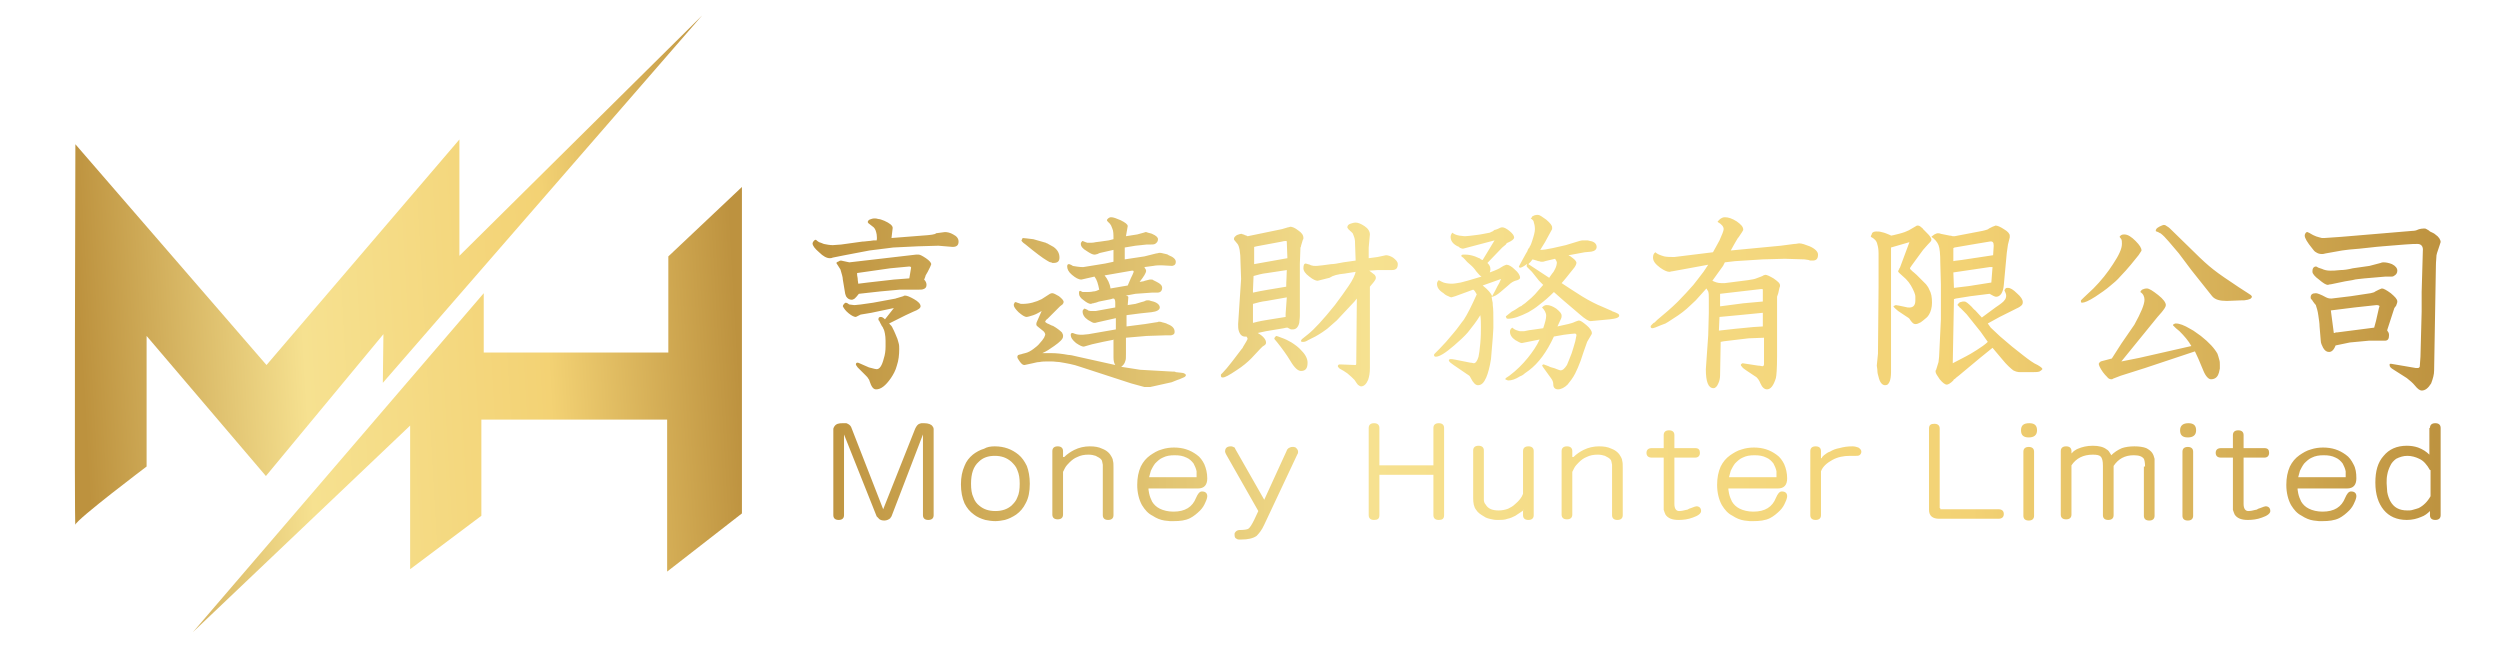 <?xml version="1.0" encoding="utf-8"?>
<!-- Generator: Adobe Illustrator 25.3.1, SVG Export Plug-In . SVG Version: 6.00 Build 0)  -->
<svg version="1.1" id="Layer_1" xmlns="http://www.w3.org/2000/svg" xmlns:xlink="http://www.w3.org/1999/xlink" x="0px" y="0px"
	 viewBox="0 0 421.2 109.8" style="enable-background:new 0 0 421.2 109.8;" xml:space="preserve">
<style type="text/css">
	.st0{fill-rule:evenodd;clip-rule:evenodd;fill:url(#SVGID_1_);}
	.st1{fill-rule:evenodd;clip-rule:evenodd;fill:url(#SVGID_2_);}
</style>
<linearGradient id="SVGID_1_" gradientUnits="userSpaceOnUse" x1="123.954" y1="51.829" x2="13.59" y2="58.113">
	<stop  offset="0" style="stop-color:#BD923F"/>
	<stop  offset="0.29" style="stop-color:#F3D274"/>
	<stop  offset="0.66" style="stop-color:#F6E190"/>
	<stop  offset="1" style="stop-color:#BD923E"/>
</linearGradient>
<path class="st0" d="M12.7,24.3c0,0-0.2,64.9,0,64.1c0.2-0.9,12-9.8,12-9.8v-22l20.1,23.6l19.8-23.9l-0.1,8.2l53.8-61.9L77.4,43.1
	V23.5l-32.5,38L12.7,24.3L12.7,24.3z M32.5,106.5l49-57.1v10h31.1V43.2L125,31.5v55l-12.6,9.8V70.7H81.1v16.2l-12,9V71.7L32.5,106.5
	z"/>
<linearGradient id="SVGID_2_" gradientUnits="userSpaceOnUse" x1="411.696" y1="60.935" x2="136.308" y2="64.291">
	<stop  offset="0" style="stop-color:#BD923F"/>
	<stop  offset="0.29" style="stop-color:#F3D274"/>
	<stop  offset="0.66" style="stop-color:#F6E190"/>
	<stop  offset="1" style="stop-color:#BD923E"/>
</linearGradient>
<path class="st1" d="M154.2,72.2c0.2-0.4,0.4-0.7,0.7-0.8c0.1,0,0.2-0.1,0.4-0.1c0.1,0,0.1,0,0.2,0h0.2c0.7,0,1.2,0.2,1.4,0.5
	c0.1,0.1,0.2,0.3,0.2,0.5l0,0.2v14.3c0,0.5-0.3,0.8-0.9,0.8c-0.6,0-0.9-0.3-0.9-0.8V73.2L150.2,87c-0.1,0.1-0.2,0.3-0.2,0.3
	c-0.2,0.2-0.6,0.4-1,0.4c-0.4,0-0.8-0.1-1-0.4c-0.1-0.1-0.2-0.2-0.3-0.3l-5.5-13.8v13.6c0,0.5-0.3,0.8-0.9,0.8
	c-0.6,0-0.9-0.3-0.9-0.8V72.5c0-0.1,0-0.1,0-0.2c0-0.2,0.1-0.3,0.2-0.5c0.3-0.4,0.7-0.5,1.4-0.5h0.2c0.1,0,0.1,0,0.2,0
	c0.2,0,0.3,0,0.4,0.1c0.3,0.1,0.6,0.4,0.7,0.8l5.3,13.6L154.2,72.2L154.2,72.2z M167.6,75.2c1.6,0,2.9,0.5,4,1.4
	c0.6,0.5,1,1.1,1.4,1.9c0.3,0.8,0.5,1.8,0.5,3c0,1.3-0.2,2.4-0.7,3.3c-0.4,0.8-0.9,1.4-1.6,1.9c-0.6,0.4-1.2,0.7-1.9,0.9
	c-0.5,0.1-1.1,0.2-1.6,0.2c-0.6,0-1.2-0.1-1.7-0.2c-0.7-0.2-1.4-0.5-1.9-0.9c-0.7-0.5-1.2-1.1-1.6-1.9c-0.4-0.9-0.6-2-0.6-3.2
	c0-1.2,0.2-2.2,0.6-3.1c0.3-0.8,0.8-1.4,1.4-1.9c0.5-0.4,1.2-0.8,1.9-1C166.3,75.3,166.9,75.2,167.6,75.2L167.6,75.2z M167.6,76.8
	c-1.1,0-2,0.3-2.7,1c-0.9,0.8-1.3,2-1.3,3.7c0,0.9,0.1,1.7,0.4,2.3c0.2,0.6,0.6,1.1,1,1.4c0.7,0.6,1.6,0.9,2.7,0.9s2-0.3,2.7-0.9
	c0.4-0.4,0.8-0.8,1-1.4c0.3-0.6,0.4-1.4,0.4-2.3c0-0.9-0.1-1.6-0.4-2.3c-0.2-0.6-0.6-1-1-1.4C169.6,77.1,168.7,76.8,167.6,76.8
	L167.6,76.8z M179.3,77c0.5-0.5,1.1-0.9,1.7-1.2c0.8-0.4,1.7-0.6,2.6-0.6c0.8,0,1.5,0.1,2.1,0.4c0.8,0.3,1.3,0.8,1.6,1.4
	c0.1,0.2,0.2,0.4,0.2,0.6c0.1,0.3,0.1,0.7,0.1,1.2v8c0,0.5-0.3,0.8-0.9,0.8c-0.6,0-0.9-0.3-0.9-0.8v-8c0-0.2,0-0.3,0-0.5l-0.1-0.5
	c0-0.1-0.1-0.3-0.1-0.3c-0.2-0.3-0.6-0.5-1-0.7c-0.3-0.1-0.7-0.2-1.2-0.2c-0.7,0-1.3,0.1-1.9,0.4c-0.5,0.2-0.9,0.5-1.3,0.9
	c-0.3,0.3-0.6,0.6-0.8,1l-0.2,0.4l-0.1,0.2v7.2c0,0.5-0.3,0.8-0.9,0.8c-0.6,0-0.9-0.3-0.9-0.8V76c0-0.5,0.3-0.8,0.9-0.8
	c0.6,0,0.9,0.3,0.9,0.8V77L179.3,77z M193.5,82.1c0,0.1,0,0.1,0,0.2v0.2l0.1,0.6c0.1,0.5,0.3,1,0.5,1.4c0.3,0.5,0.7,0.9,1.3,1.2
	c0.6,0.3,1.4,0.5,2.3,0.5c2,0,3.2-0.8,3.8-2.3c0.3-0.7,0.6-1.1,1-1.1c0.6,0,0.9,0.3,0.9,0.8c0,0.2-0.1,0.6-0.3,1
	c-0.2,0.5-0.5,1-0.9,1.4c-0.5,0.5-1.1,1-1.7,1.3c-0.8,0.4-1.7,0.5-2.8,0.5l-0.6,0c-0.3,0-0.6-0.1-0.9-0.1c-0.7-0.1-1.4-0.4-2-0.8
	c-0.8-0.4-1.3-1-1.8-1.8c-0.5-0.9-0.8-2.1-0.8-3.4c0-1.2,0.2-2.2,0.6-3.1c0.4-0.8,0.9-1.4,1.6-1.9c0.6-0.4,1.2-0.8,2-1
	c0.6-0.2,1.3-0.3,2-0.3c1.5,0,2.7,0.4,3.8,1.2c0.6,0.4,1,1,1.3,1.6c0.3,0.7,0.5,1.5,0.5,2.4c0,1.1-0.5,1.7-1.6,1.7H193.5L193.5,82.1
	z M201.6,80.5c0-0.3,0-0.7,0-1.1c-0.1-0.5-0.3-0.9-0.5-1.3c-0.3-0.4-0.7-0.8-1.2-1c-0.6-0.3-1.2-0.4-2-0.4c-0.8,0-1.4,0.1-2,0.4
	c-0.5,0.2-0.9,0.6-1.3,1c-0.3,0.4-0.5,0.8-0.7,1.2c-0.1,0.4-0.2,0.7-0.3,1.1H201.6L201.6,80.5z M206.6,76.6
	c-0.1-0.2-0.2-0.4-0.2-0.5c0-0.6,0.3-0.9,1-0.9c0.2,0,0.4,0.1,0.6,0.2c0,0,0.1,0.1,0.1,0.2l4.9,8.6l3.8-8.3c0,0,0-0.1,0.1-0.2
	l0.2-0.2c0.2-0.1,0.4-0.2,0.6-0.2c0.1,0,0.2,0,0.3,0c0.1,0,0.2,0.1,0.3,0.1c0.2,0.2,0.4,0.4,0.4,0.7c0,0.1,0,0.3-0.1,0.4L213,88.4
	c-0.4,0.9-0.9,1.5-1.3,1.9c-0.6,0.4-1.4,0.6-2.6,0.6H209c-0.1,0-0.1,0-0.2,0c-0.1,0-0.3,0-0.4-0.1c-0.3-0.1-0.4-0.3-0.4-0.7v0
	c0,0,0-0.1,0-0.1c0-0.1,0-0.2,0.1-0.3c0.1-0.2,0.4-0.4,0.7-0.4c0.8,0,1.3-0.1,1.5-0.2c0.3-0.2,0.6-0.7,1-1.5l0.7-1.5L206.6,76.6
	L206.6,76.6z M232.4,86.8c0,0.6-0.3,0.8-0.9,0.8c-0.6,0-0.9-0.3-0.9-0.8V72.1c0-0.5,0.3-0.8,0.9-0.8c0.6,0,0.9,0.3,0.9,0.8v6.3h9.1
	v-6.3c0-0.5,0.3-0.8,0.9-0.8c0.6,0,0.9,0.3,0.9,0.8v14.7c0,0.6-0.3,0.8-0.9,0.8c-0.6,0-0.9-0.3-0.9-0.8V80h-9.1V86.8L232.4,86.8z
	 M256.7,85.9c0,0-0.1,0.1-0.2,0.2l-0.3,0.2c-0.3,0.2-0.6,0.4-0.9,0.6c-0.4,0.2-0.8,0.4-1.3,0.5c-0.5,0.2-1.1,0.2-1.6,0.2
	c-0.3,0-0.6,0-1-0.1c-0.5-0.1-1-0.2-1.4-0.5c-0.5-0.3-1-0.6-1.3-1.1c-0.4-0.5-0.5-1.2-0.5-2v-8c0-0.5,0.3-0.8,0.9-0.8
	c0.6,0,0.9,0.3,0.9,0.8v8l0,0.3c0,0.3,0.1,0.6,0.3,0.8c0.4,0.7,1.1,1,2.2,1c0.5,0,1.1-0.1,1.6-0.3c0.4-0.2,0.8-0.4,1.2-0.8
	c0.6-0.5,1.1-1.1,1.3-1.7V76c0-0.5,0.3-0.8,0.9-0.8c0.6,0,0.9,0.3,0.9,0.8v10.8c0,0.5-0.3,0.8-0.9,0.8c-0.6,0-0.9-0.3-0.9-0.8V85.9
	L256.7,85.9z M265.1,77c0.5-0.5,1.1-0.9,1.7-1.2c0.8-0.4,1.7-0.6,2.6-0.6c0.8,0,1.5,0.1,2.1,0.4c0.8,0.3,1.3,0.8,1.6,1.4
	c0.1,0.2,0.2,0.4,0.2,0.6c0.1,0.3,0.1,0.7,0.1,1.2v8c0,0.5-0.3,0.8-0.9,0.8c-0.6,0-0.9-0.3-0.9-0.8v-8c0-0.2,0-0.3,0-0.5l-0.1-0.5
	c0-0.1-0.1-0.3-0.1-0.3c-0.2-0.3-0.6-0.5-1-0.7c-0.3-0.1-0.7-0.2-1.2-0.2c-0.7,0-1.3,0.1-1.9,0.4c-0.5,0.2-0.9,0.5-1.3,0.9
	c-0.3,0.3-0.6,0.6-0.8,1l-0.2,0.4l-0.1,0.2v7.2c0,0.5-0.3,0.8-0.9,0.8c-0.6,0-0.9-0.3-0.9-0.8V76c0-0.5,0.3-0.8,0.9-0.8
	c0.6,0,0.9,0.3,0.9,0.8V77L265.1,77z M278.3,77.1c-0.6,0-0.9-0.3-0.9-0.8c0-0.5,0.3-0.8,0.9-0.8h2v-2.2c0-0.5,0.3-0.8,0.9-0.8
	c0.6,0,0.9,0.3,0.9,0.8v2.2h3.5c0.6,0,0.8,0.3,0.8,0.8c0,0.5-0.3,0.8-0.8,0.8h-3.5v7.8c0,0.8,0.3,1.2,0.8,1.2c0.4,0,0.8-0.1,1.2-0.2
	c0.2,0,0.3-0.1,0.5-0.2c0.1,0,0.2-0.1,0.3-0.1c0.5-0.2,0.8-0.3,0.9-0.3c0.5,0,0.8,0.3,0.8,0.8c0,0.4-0.5,0.8-1.4,1.1
	c-0.8,0.3-1.6,0.4-2.4,0.4c-1.1,0-1.8-0.3-2.2-0.9c-0.1-0.2-0.2-0.5-0.3-0.8l0-0.3v-8.5H278.3L278.3,77.1z M291.2,82.1
	c0,0.1,0,0.1,0,0.2v0.2l0.1,0.6c0.1,0.5,0.3,1,0.5,1.4c0.3,0.5,0.7,0.9,1.3,1.2c0.6,0.3,1.4,0.5,2.3,0.5c2,0,3.2-0.8,3.8-2.3
	c0.3-0.7,0.6-1.1,1-1.1c0.6,0,0.9,0.3,0.9,0.8c0,0.2-0.1,0.6-0.3,1c-0.2,0.5-0.5,1-0.9,1.4c-0.5,0.5-1.1,1-1.7,1.3
	c-0.8,0.4-1.8,0.5-2.8,0.5l-0.6,0c-0.3,0-0.6-0.1-0.9-0.1c-0.7-0.1-1.4-0.4-2-0.8c-0.8-0.4-1.3-1-1.8-1.8c-0.5-0.9-0.8-2.1-0.8-3.4
	c0-1.2,0.2-2.2,0.6-3.1c0.4-0.8,0.9-1.4,1.6-1.9c0.6-0.4,1.2-0.8,2-1c0.6-0.2,1.3-0.3,2-0.3c1.5,0,2.7,0.4,3.8,1.2
	c0.6,0.4,1,1,1.3,1.6c0.3,0.7,0.5,1.5,0.5,2.4c0,1.1-0.5,1.7-1.6,1.7H291.2L291.2,82.1z M299.3,80.5c0-0.3,0-0.7,0-1.1
	c-0.1-0.5-0.3-0.9-0.5-1.3c-0.3-0.4-0.7-0.8-1.2-1c-0.6-0.3-1.2-0.4-2-0.4c-0.8,0-1.4,0.1-2,0.4c-0.5,0.2-0.9,0.6-1.3,1
	c-0.3,0.4-0.5,0.8-0.7,1.2c-0.1,0.4-0.2,0.7-0.3,1.1H299.3L299.3,80.5z M306.9,77.2c0,0,0.1-0.1,0.1-0.2l0.3-0.3
	c0.3-0.2,0.6-0.5,1-0.6c0.5-0.3,1-0.5,1.6-0.6c0.7-0.2,1.4-0.3,2.2-0.3c0.4,0,0.7,0.1,1,0.2c0.3,0.2,0.5,0.4,0.5,0.7
	c0,0.2-0.1,0.4-0.2,0.5c-0.2,0.2-0.4,0.2-0.8,0.2l-0.9,0c-1.1,0-2.1,0.2-3,0.7c-0.9,0.5-1.6,1.1-1.9,1.9v7.4c0,0.5-0.3,0.8-0.9,0.8
	c-0.6,0-0.9-0.3-0.9-0.8V76c0-0.5,0.3-0.8,0.9-0.8c0.6,0,0.9,0.3,0.9,0.8V77.2L306.9,77.2z M326.9,85.6c0,0.1,0,0.1,0,0.2
	c0,0,0.1,0,0.2,0h9.6c0.6,0,0.9,0.3,0.9,0.8c0,0.5-0.3,0.8-0.9,0.8h-10c-1.1,0-1.7-0.5-1.7-1.5V72.2c0-0.6,0.3-0.8,0.9-0.8
	c0.6,0,0.9,0.3,0.9,0.8V85.6L326.9,85.6z M342.7,86.9c0,0.5-0.3,0.8-0.9,0.8c-0.6,0-0.9-0.3-0.9-0.8V76.1c0-0.5,0.3-0.8,0.9-0.8
	c0.6,0,0.9,0.3,0.9,0.8V86.9L342.7,86.9z M341.9,71.3c0.9,0,1.3,0.4,1.3,1.2c0,0.8-0.5,1.2-1.4,1.2c-0.9,0-1.3-0.4-1.3-1.2
	C340.5,71.7,340.9,71.3,341.9,71.3L341.9,71.3z M361.4,78.6c0-0.6-0.1-1.1-0.2-1.3c-0.3-0.4-0.8-0.6-1.7-0.6c-1.5,0-2.6,0.6-3.4,1.8
	v8.3c0,0.5-0.3,0.8-0.9,0.8c-0.6,0-0.9-0.3-0.9-0.8v-8.3c0-0.8-0.1-1.3-0.4-1.6c-0.2-0.2-0.6-0.3-1.3-0.3c-1.6,0-2.8,0.6-3.6,1.8
	v8.3c0,0.5-0.3,0.8-0.9,0.8c-0.6,0-0.9-0.3-0.9-0.8V76c0-0.5,0.3-0.8,0.9-0.8c0.6,0,0.9,0.3,0.9,0.8v0.4l0.4-0.4
	c0.2-0.1,0.4-0.3,0.7-0.4c0.7-0.3,1.5-0.5,2.5-0.5c1,0,1.8,0.2,2.3,0.6c0.2,0.1,0.4,0.3,0.5,0.5c0.1,0.1,0.1,0.2,0.2,0.3l0.1,0.2
	c0.5-0.5,1.1-0.9,1.8-1.2c0.6-0.2,1.3-0.3,2.1-0.3s1.5,0.1,2,0.3c0.4,0.2,0.8,0.5,1,0.8c0.2,0.3,0.3,0.6,0.4,1l0,0.5v9.1
	c0,0.5-0.3,0.8-0.9,0.8c-0.6,0-0.9-0.3-0.9-0.8V78.6L361.4,78.6z M369.5,86.9c0,0.5-0.3,0.8-0.9,0.8c-0.6,0-0.9-0.3-0.9-0.8V76.1
	c0-0.5,0.3-0.8,0.9-0.8c0.6,0,0.9,0.3,0.9,0.8V86.9L369.5,86.9z M368.7,71.3c0.9,0,1.3,0.4,1.3,1.2c0,0.8-0.5,1.2-1.4,1.2
	c-0.9,0-1.3-0.4-1.3-1.2C367.3,71.7,367.8,71.3,368.7,71.3L368.7,71.3z M374.2,77.1c-0.6,0-0.9-0.3-0.9-0.8c0-0.5,0.3-0.8,0.9-0.8h2
	v-2.2c0-0.5,0.3-0.8,0.9-0.8c0.6,0,0.9,0.3,0.9,0.8v2.2h3.5c0.6,0,0.8,0.3,0.8,0.8c0,0.5-0.3,0.8-0.8,0.8H378v7.8
	c0,0.8,0.3,1.2,0.8,1.2c0.4,0,0.8-0.1,1.2-0.2c0.2,0,0.3-0.1,0.5-0.2c0.1,0,0.2-0.1,0.3-0.1c0.5-0.2,0.8-0.3,0.9-0.3
	c0.5,0,0.8,0.3,0.8,0.8c0,0.4-0.5,0.8-1.4,1.1c-0.8,0.3-1.6,0.4-2.4,0.4c-1.1,0-1.8-0.3-2.2-0.9c-0.1-0.2-0.2-0.5-0.3-0.8l0-0.3
	v-8.5H374.2L374.2,77.1z M387.1,82.1c0,0.1,0,0.1,0,0.2v0.2l0.1,0.6c0.1,0.5,0.3,1,0.5,1.4c0.3,0.5,0.7,0.9,1.3,1.2
	c0.6,0.3,1.4,0.5,2.3,0.5c2,0,3.2-0.8,3.8-2.3c0.3-0.7,0.6-1.1,1-1.1c0.6,0,0.9,0.3,0.9,0.8c0,0.2-0.1,0.6-0.3,1
	c-0.2,0.5-0.5,1-0.9,1.4c-0.5,0.5-1.1,1-1.7,1.3c-0.8,0.4-1.8,0.5-2.8,0.5l-0.6,0c-0.3,0-0.6-0.1-0.9-0.1c-0.7-0.1-1.4-0.4-2-0.8
	c-0.8-0.4-1.3-1-1.8-1.8c-0.5-0.9-0.8-2.1-0.8-3.4c0-1.2,0.2-2.2,0.6-3.1c0.4-0.8,0.9-1.4,1.6-1.9c0.6-0.4,1.2-0.8,2-1
	c0.6-0.2,1.3-0.3,2-0.3c1.5,0,2.7,0.4,3.8,1.2c0.6,0.4,1,1,1.3,1.6c0.4,0.7,0.5,1.5,0.5,2.4c0,1.1-0.5,1.7-1.6,1.7H387.1L387.1,82.1
	z M395.2,80.5c0-0.3,0-0.7,0-1.1c-0.1-0.5-0.3-0.9-0.5-1.3c-0.3-0.4-0.7-0.8-1.2-1c-0.6-0.3-1.2-0.4-2-0.4c-0.8,0-1.4,0.1-2,0.4
	c-0.5,0.2-0.9,0.6-1.3,1c-0.3,0.4-0.5,0.8-0.7,1.2c-0.1,0.4-0.2,0.7-0.3,1.1H395.2L395.2,80.5z M409.4,72.1c0-0.5,0.3-0.8,0.9-0.8
	c0.6,0,0.9,0.3,0.9,0.8v14.7c0,0.5-0.3,0.8-0.9,0.8c-0.6,0-0.9-0.3-0.9-0.8v-0.7c-0.4,0.4-0.9,0.8-1.5,1c-0.7,0.3-1.5,0.5-2.4,0.5
	c-1.7,0-3-0.6-3.9-1.7c-0.9-1.1-1.4-2.6-1.4-4.6c0-1.9,0.4-3.4,1.4-4.5c0.9-1.1,2.2-1.7,3.9-1.7c0.7,0,1.3,0.1,1.9,0.3
	c0.8,0.3,1.4,0.7,1.9,1.2V72.1L409.4,72.1z M409.4,79.2c-0.5-0.9-1.1-1.6-1.8-1.9c-0.6-0.3-1.3-0.5-2-0.5c-0.7,0-1.3,0.2-1.9,0.5
	c-0.4,0.3-0.8,0.7-1,1.2c-0.2,0.4-0.4,0.9-0.5,1.5c-0.1,0.5-0.1,0.9-0.1,1.4c0,0.5,0.1,1.1,0.1,1.5c0.1,0.6,0.3,1.1,0.5,1.5
	c0.6,1.1,1.5,1.6,2.9,1.6c0.3,0,0.6,0,0.9-0.1c0.4-0.1,0.7-0.2,1-0.3c0.8-0.4,1.5-1.1,2-2V79.2L409.4,79.2z M151.6,48.8l-3.3,0.3
	l-3.6,0.4c-0.3,0.4-0.5,0.6-0.7,0.8c-0.2,0.1-0.3,0.2-0.5,0.2c-0.4,0-0.7-0.2-0.9-0.5c-0.1-0.1-0.1-0.3-0.2-0.5l-0.4-2.4
	c0-0.4-0.2-1-0.4-1.7l-0.7-1.1l0.1-0.1c0.1-0.1,0.1-0.1,0.2-0.1c0.1-0.1,0.3-0.2,0.5-0.2l1.4,0.3l11.2-1.3l0.5,0
	c0.2,0,0.6,0.2,1.2,0.6c0.6,0.4,0.9,0.8,0.9,1c0,0.1-0.1,0.2-0.2,0.5l-0.4,0.8c-0.2,0.4-0.4,0.6-0.4,0.8c-0.1,0.3-0.2,0.5-0.2,0.5
	c0.3,0.3,0.4,0.6,0.4,0.9c0,0.4-0.2,0.6-0.5,0.7c-0.2,0.1-0.5,0.1-0.9,0.1L151.6,48.8L151.6,48.8z M150.6,47.1l2.6-0.2
	c0.1-0.5,0.2-1.2,0.3-1.8c0-0.1-0.1-0.2-0.3-0.2l-3.2,0.3l-3.5,0.5l-2.1,0.3c0,0.2,0,0.5,0.1,0.9c0,0.4,0.1,0.7,0.1,0.9l1.6-0.2
	L150.6,47.1L150.6,47.1z M150.6,51.9l-1.5,1.9c-0.3-0.3-0.5-0.4-0.7-0.4c-0.3,0-0.4,0.1-0.4,0.4c0,0.1,0,0.2,0.1,0.2l0.3,0.6
	c0.1,0.1,0.1,0.2,0.1,0.2l0.2,0.3c0.1,0.1,0.1,0.3,0.2,0.4c0.1,0.2,0.3,1,0.3,1.9l0,0l0,0.1c0,0.3,0,0.6,0,0.9v0
	c0,0.7-0.1,1.4-0.3,2c-0.3,1.2-0.7,1.8-1.2,1.8c-0.2,0-0.5-0.1-0.9-0.2l-0.4-0.1l-1.6-0.7c-0.2-0.1-0.3-0.1-0.3-0.1
	c-0.2,0-0.3,0.1-0.3,0.3c0,0.1,0.1,0.2,0.3,0.5l0.5,0.5c0.3,0.3,0.6,0.6,0.9,0.9c0.2,0.2,0.3,0.3,0.4,0.5c0.1,0.1,0.2,0.3,0.2,0.4
	c0.3,0.9,0.6,1.4,1.1,1.4c0.8,0,1.6-0.6,2.5-1.9c0.4-0.6,0.8-1.3,1-2.1c0.3-0.9,0.4-1.8,0.4-2.8c0-0.3,0-0.7-0.1-1l-0.2-0.7
	c0,0-0.6-1.5-0.8-1.8c-0.1-0.3-0.3-0.5-0.6-0.8l2.8-1.4l1.3-0.6c0.8-0.3,1.2-0.6,1.2-0.9c0-0.4-0.4-0.8-1.1-1.2
	c-0.7-0.4-1.2-0.6-1.5-0.6c-0.1,0-0.2,0-0.3,0.1l-1,0.3c-0.1,0-0.3,0.1-0.3,0.1l-3.8,0.7l-2.1,0.3c-0.3,0-0.7,0.1-1.1,0.1l-0.8-0.1
	c0,0-0.2-0.1-0.3-0.2c-0.2-0.1-0.3-0.1-0.3-0.1c0,0-0.1,0-0.2,0.1c-0.1,0.1-0.3,0.3-0.3,0.5c0.2,0.4,0.5,0.8,1,1.2
	c0.5,0.4,0.9,0.6,1.2,0.6L145,53l1.8-0.3L150.6,51.9L150.6,51.9z M155.3,39.7l-5.1,0.4l0.2-1.7c0-0.4-0.5-0.8-1.4-1.2
	c-0.3-0.1-0.7-0.3-1-0.3c-0.3-0.1-0.5-0.1-0.7-0.1c-0.3,0-0.5,0.1-0.8,0.2c-0.2,0.1-0.3,0.3-0.3,0.4c0,0,0,0.1,0.1,0.2l0.9,0.7
	c0.3,0.3,0.4,0.7,0.5,1.2c0,0.3,0.1,0.6,0,1l-0.5,0c-0.2,0-0.5,0.1-0.8,0.1c-0.3,0-0.6,0.1-1.1,0.1l-3.6,0.5l-1.4,0.1
	c-0.5,0-1-0.1-1.5-0.2l-0.5-0.2l-0.3-0.1l-0.3-0.2c-0.1-0.1-0.2-0.2-0.3-0.2c-0.1,0-0.2,0.1-0.3,0.2c-0.1,0.1-0.2,0.3-0.2,0.4
	c0,0.4,0.4,0.9,1.1,1.5c0.7,0.7,1.3,1,1.8,1c0.1,0,0.3,0,0.5-0.1l2-0.4l4.2-0.8l4-0.5l4.1-0.2l3.5-0.1l2.4,0.2c0.7,0,1-0.3,1-0.9
	c0-0.5-0.3-0.9-0.9-1.2c-0.5-0.3-1-0.4-1.4-0.4l-1.5,0.2C157.6,39.5,156.8,39.6,155.3,39.7L155.3,39.7z M187.8,57.2l-2,0.4
	c-0.4,0.1-0.9,0.2-1.8,0.4l-1.4,0.4c-0.3,0-0.7-0.2-1.3-0.6c-0.6-0.5-0.9-0.9-0.9-1.4c0-0.2,0.1-0.3,0.3-0.3c0,0,0.1,0,0.3,0.1
	l0.3,0.1c0.4,0.1,0.7,0.1,1.1,0.1l1-0.1l4.6-0.8v-1.9l-3.1,0.7c-0.3,0.1-0.4,0.1-0.5,0.1c-0.1,0-0.2,0-0.4-0.1
	c-0.2-0.1-0.5-0.3-0.7-0.4c-0.6-0.4-0.9-0.9-0.9-1.4c0-0.1,0-0.2,0.1-0.3c0.1-0.1,0.1-0.2,0.2-0.2c0,0,0.1,0,0.3,0.1l0.2,0.1
	c0.1,0,0.1,0.1,0.1,0.1c0.1,0,0.3,0.1,0.5,0.1h0.8l3.3-0.6V51c0-0.4-0.1-0.7-0.3-0.7c-0.1,0-0.2,0-0.4,0.1l-2,0.4c0,0-0.1,0-0.3,0.1
	l-0.3,0.1c-0.1,0-0.1,0-0.1,0c-0.2,0.1-0.3,0.1-0.4,0.1c-0.1,0-0.2,0.1-0.3,0.1c-0.3,0-0.7-0.2-1.2-0.6c-0.6-0.4-0.8-0.8-0.8-1.1
	c0-0.1,0-0.2,0-0.3c0-0.1,0.1-0.2,0.2-0.2l0.4,0.2l0.5,0c0.5,0,0.9,0,1.3-0.1c0.3,0,0.6-0.1,1-0.3c-0.2-1-0.4-1.7-0.8-2.2l-2.2,0.5
	c-0.5,0-1-0.3-1.6-0.8c-0.6-0.5-0.8-1-0.8-1.4c0-0.3,0.1-0.4,0.3-0.4c0,0,0.1,0,0.3,0.1l0.2,0.1c0.1,0,0.1,0.1,0.1,0.1
	c0.6,0.1,1.2,0.2,1.8,0.2l3.7-0.6l1.4-0.3v-2l-2.2,0.5c-0.1,0-0.3,0.1-0.5,0.2c-0.3,0.1-0.5,0.1-0.5,0.1c-0.3,0-0.7-0.2-1.3-0.6
	c-0.7-0.4-1-0.8-1-1.2c0-0.1,0-0.2,0.1-0.3c0.1-0.1,0.1-0.2,0.2-0.2l0.5,0.2c0.1,0,0.2,0.1,0.3,0.1h0.4c0.3,0,0.6,0,1-0.1l0.8-0.1
	l1.4-0.2l0.8-0.2c0-0.8,0-1.4-0.2-1.8c-0.1-0.2-0.1-0.3-0.2-0.5c-0.1-0.1-0.1-0.2-0.2-0.3l-0.3-0.3c-0.1-0.1-0.2-0.2-0.2-0.3
	c0-0.1,0.1-0.2,0.2-0.3c0.1-0.1,0.3-0.2,0.5-0.2c0.4,0,0.9,0.2,1.6,0.5c0.8,0.4,1.2,0.7,1.2,1l-0.3,1.7l1.9-0.3l1.1-0.3
	c0.1,0,0.2-0.1,0.3-0.1c0.1,0,0.2,0,0.4,0.1c0.3,0.1,0.5,0.1,0.7,0.2c0.7,0.3,1,0.6,1,0.9c0,0.4-0.2,0.6-0.5,0.8
	c-0.2,0.1-0.5,0.1-0.9,0.1l-0.5,0l-1.9,0.2l-1.8,0.3v2l3.3-0.5l2-0.5c0.2,0,0.4-0.1,0.5-0.1c0.2,0,0.4,0,0.7,0.1
	c0.3,0.1,0.7,0.1,0.9,0.3c0.8,0.3,1.2,0.7,1.2,1.1c0,0.3-0.1,0.5-0.3,0.6c-0.1,0-0.2,0.1-0.3,0.1l-1.8-0.1c-0.4,0-0.9,0-1.4,0.1
	l-1.5,0.2c0.1,0.1,0.1,0.3,0.2,0.3c0,0.1,0.1,0.2,0.1,0.3c0,0.4-0.4,1-1.1,1.9l0.6-0.1c0,0,0.1,0,0.3-0.1l0.8-0.2l0.3,0
	c0.1,0,0.2,0,0.3,0.1l0.6,0.3c0.6,0.3,0.9,0.6,0.9,1c0,0.5-0.3,0.8-0.8,0.8h-0.9l-2.8,0.2l-1.6,0.3c0.3,0.1,0.4,0.1,0.4,0.3
	l-0.1,1.3l1.3-0.2l1-0.3c0.3-0.1,0.5-0.1,0.6-0.2c0.2-0.1,0.3-0.1,0.4-0.1l0.3,0c0.1,0,0.2,0.1,0.3,0.1c0.1,0,0.3,0.1,0.4,0.1
	c0.7,0.2,1.1,0.6,1.1,1c0,0.4-0.5,0.7-1.4,0.8l-1.9,0.2l-2.3,0.3v1.9l3.1-0.4l1.9-0.3c0.2,0,0.4-0.1,0.4-0.1c0.1,0,0.4,0,0.6,0.1
	c0.3,0.1,0.6,0.1,0.9,0.3c0.8,0.3,1.2,0.7,1.2,1.3c0,0.3-0.1,0.4-0.3,0.5c-0.1,0-0.2,0.1-0.3,0.1l-1,0l-3.1,0.1l-3.5,0.3v2.8
	c0,0.5,0,0.9-0.1,1.1c-0.1,0.4-0.3,0.7-0.7,1l3.2,0.5l5.3,0.3c0.4,0,0.6,0,0.7,0.1c0.8,0.1,1.2,0.1,1.4,0.2c0.2,0.1,0.3,0.2,0.3,0.3
	c0,0.1-0.1,0.3-0.4,0.4c-0.3,0.1-0.6,0.3-1,0.4c-0.3,0.1-0.7,0.3-1,0.4l-3.6,0.8l-1,0l-2.2-0.6l-8.6-2.8c-1.1-0.4-2.3-0.6-3.5-0.8
	c-0.4,0-0.8-0.1-1.3-0.1c-0.2,0-0.3,0-0.5,0h-0.3c-0.4,0-0.8,0-1.3,0.1c-0.3,0-0.7,0.1-1.1,0.2l-1.4,0.3c-0.3,0-0.5-0.2-0.8-0.6
	c-0.3-0.4-0.4-0.6-0.4-0.8c0-0.1,0.1-0.3,0.2-0.3c0.1,0,0.2-0.1,0.4-0.1c0.1,0,0.2-0.1,0.3-0.1l0.4-0.1c0.5-0.1,1-0.4,1.4-0.7
	c0.4-0.3,0.8-0.6,1.1-1c0.3-0.3,0.5-0.6,0.7-0.9c0.1-0.3,0.2-0.4,0.2-0.5c0-0.2-0.1-0.4-0.3-0.6l-0.5-0.4c-0.4-0.3-0.6-0.5-0.6-0.5
	c-0.1-0.1-0.1-0.2-0.1-0.3c0,0,0-0.2,0.1-0.4l0.8-1.8c-0.4,0.2-0.8,0.5-1.4,0.7c-0.6,0.2-1,0.3-1.1,0.3c-0.4,0-0.8-0.3-1.4-0.8
	c-0.5-0.5-0.8-0.9-0.8-1.2c0-0.1,0-0.2,0.1-0.3c0-0.1,0.1-0.2,0.2-0.2c0,0,0.1,0,0.3,0.1l0.3,0.1l0.3,0.1h0.3c1.1,0,2.2-0.3,3.2-0.8
	l1.4-0.9c0.2-0.1,0.3-0.1,0.4-0.1c0.2,0,0.6,0.2,1.1,0.5c0.5,0.4,0.8,0.7,0.8,1c0,0.1-0.1,0.3-0.2,0.4c-0.1,0.1-0.3,0.2-0.4,0.3
	l-2.1,2.1c-0.1,0.1-0.3,0.2-0.3,0.3c-0.1,0.1-0.1,0.1-0.1,0.2c0,0.1,0.1,0.1,0.2,0.2c0.1,0.1,0.2,0.1,0.4,0.2l0.2,0.1l0.2,0.1
	c0.2,0.1,0.3,0.1,0.3,0.1c0.7,0.4,1.2,0.8,1.5,1.1c0.1,0.1,0.1,0.3,0.2,0.4c0,0.1,0,0.2,0,0.3c0,0.4-0.5,0.9-1.5,1.6
	c-0.7,0.5-1.3,0.9-2,1.2h1.6c0.8,0,1.7,0.1,2.8,0.3c0.3,0,0.8,0.1,1.6,0.3l6.3,1.4c-0.2-0.3-0.3-0.7-0.3-1.3V57.2L187.8,57.2z
	 M190,48.1c0.4-1,0.7-1.6,0.8-1.8c0.1-0.3,0.2-0.4,0.2-0.5c0-0.1,0-0.1-0.1-0.2c-0.1,0-0.1,0-0.2,0l-4.6,0.8c0.5,0.6,0.9,1.4,1,2.2
	L190,48.1L190,48.1z M172.3,40.1C172.3,40.1,172.2,40.1,172.3,40.1l-0.1,0.2c0,0.1-0.1,0.1-0.1,0.2c0,0.1,0.1,0.2,0.3,0.4l0.4,0.3
	c1.7,1.4,2.9,2.3,3.6,2.7c0.3,0.2,0.5,0.3,0.7,0.3l0.2,0.1h0.2c0.7,0,1-0.3,1-0.9c0-0.7-0.3-1.3-1-1.8c-0.3-0.2-0.6-0.3-0.9-0.5
	c-0.1-0.1-0.3-0.1-0.4-0.2l-2.1-0.6C173.1,40.2,172.6,40.1,172.3,40.1L172.3,40.1z M209.1,47l-0.1-2.8c0-1.7-0.2-2.7-0.5-3.1
	l-0.5-0.6c-0.1-0.1-0.1-0.2-0.1-0.3c0-0.2,0.2-0.4,0.5-0.6c0.3-0.1,0.5-0.2,0.8-0.2c0,0,0.1,0,0.2,0.1c0.1,0,0.2,0,0.3,0.1l0.3,0.1
	c0.1,0,0.1,0.1,0.2,0.1l5.8-1.2l1-0.3c0.2,0,0.3-0.1,0.4-0.1c0.3,0,0.8,0.2,1.3,0.6c0.6,0.4,0.9,0.8,0.9,1.3c0,0.1,0,0.2-0.1,0.3
	l-0.3,1c0,0.2-0.1,0.3-0.1,0.3l-0.1,2.7l0,8.1c0,0.3,0,0.5,0,0.7c0,0.5-0.1,0.9-0.1,1.2c-0.2,0.8-0.6,1.1-1.1,1.1
	c-0.1,0-0.2,0-0.3,0l-0.2-0.1l-0.2-0.1c-0.1-0.1-0.2-0.1-0.2-0.1c-0.1,0-0.3,0-0.6,0.1l-3,0.5l-1.4,0.3c0.9,0.5,1.4,1.1,1.4,1.6
	c0,0.1,0,0.2-0.1,0.3c0,0.1-0.1,0.1-0.2,0.2l-0.3,0.2c0,0-0.1,0.1-0.1,0.1c-0.2,0.2-0.3,0.3-0.3,0.3l-1.5,1.6
	c-0.6,0.6-1.4,1.3-2.5,2c-1.2,0.8-1.9,1.2-2.3,1.2c-0.2,0-0.3-0.1-0.3-0.3c0-0.1,0-0.1,0-0.2c0.1-0.1,0.2-0.2,0.3-0.3
	c0.4-0.4,0.9-1,1.6-1.9l1.6-2.1c0.1-0.1,0.2-0.2,0.2-0.3l0.6-1c0.1-0.2,0.2-0.4,0.2-0.4c0-0.1-0.1-0.3-0.2-0.4
	c-0.7,0.1-1.1-0.3-1.3-1c-0.1-0.3-0.1-0.7-0.1-1.1L209.1,47L209.1,47z M216.8,50.1l-3.4,0.6c-0.9,0.1-1.6,0.3-2.3,0.5l0,3.2l0.8-0.2
	c0.4-0.1,1-0.2,1.6-0.3l3.1-0.5c0-0.1,0-0.1,0-0.2c0-0.1,0-0.2,0-0.3L216.8,50.1L216.8,50.1z M213.5,46c-0.9,0.1-1.6,0.3-2.3,0.5
	l-0.1,2.4l0,0.4c1.3-0.3,3.2-0.6,5.6-1c0-1,0.1-1.9,0.1-2.8L213.5,46L213.5,46z M216.9,43.5l-0.1-2.7c0-0.1,0-0.2-0.1-0.2
	c-0.1,0-0.4,0-0.7,0.1l-4.3,0.8l-0.4,0.1l0,2.9L216.9,43.5L216.9,43.5z M214.7,57.1l0.5,0.6c0.8,1,1.6,2.1,2.2,3.1
	c0.7,1.2,1.3,1.7,1.8,1.7c0.8,0,1.1-0.5,1.1-1.4c0-0.6-0.3-1.3-1-2c-0.5-0.6-1.1-1-1.7-1.4c-0.5-0.3-1.1-0.6-1.7-0.8
	c-0.5-0.2-0.8-0.3-0.9-0.3C214.8,56.8,214.7,56.9,214.7,57.1L214.7,57.1z M226.5,46.1l1.9-0.3c-0.1,0.5-0.5,1.4-1.2,2.4
	c-0.6,0.9-1.4,2-2.3,3.2c-2,2.5-3.5,4.1-4.5,4.9l-1,0.8c-0.1,0.1-0.2,0.2-0.2,0.3c0,0.1,0,0.1,0.1,0.2c0.1,0,0.1,0,0.3,0
	c0.2,0,0.5-0.1,0.8-0.3c0.4-0.2,0.8-0.4,1.2-0.6c0.9-0.5,1.6-1,2-1.3l1.6-1.4l3-3.2l0.4-0.5l-0.1,10.9c0,0.1,0,0.2-0.1,0.3l-2.5-0.1
	c-0.1,0-0.2,0-0.3,0c-0.1,0.1-0.2,0.1-0.2,0.3c0,0.1,0.1,0.2,0.2,0.3l0.1,0.1l0.7,0.4c0.2,0.1,0.4,0.3,0.6,0.4
	c0.5,0.4,0.9,0.8,1.2,1.1l0.4,0.6c0.1,0.1,0.2,0.3,0.3,0.3c0.1,0.1,0.3,0.2,0.4,0.2c0.5,0,0.9-0.4,1.2-1.1c0.2-0.6,0.3-1.2,0.3-2
	V48.3c0.4-0.5,0.7-0.8,0.8-1c0.1-0.1,0.2-0.3,0.2-0.5c0-0.2-0.1-0.4-0.2-0.5l-0.9-0.7l1.4-0.1h2.4c0.7,0,1-0.3,1-1
	c0-0.4-0.3-0.7-0.8-1.1c-0.5-0.3-0.9-0.4-1.2-0.4l-1.4,0.3l-1.5,0.2v-1.8l0.2-2.2c0-0.5-0.3-1-0.9-1.4c-0.6-0.4-1.1-0.6-1.5-0.6
	c-0.3,0-0.6,0.1-0.9,0.2c-0.3,0.1-0.5,0.3-0.5,0.6c0,0,0,0.1,0.1,0.2c0.1,0.1,0.1,0.2,0.3,0.3c0,0.1,0.1,0.1,0.2,0.2l0.3,0.3
	c0.1,0.2,0.2,0.5,0.3,0.8c0.1,0.4,0.1,0.7,0.1,1l0.1,2.8l-2.1,0.3c-1,0.2-1.6,0.3-2,0.3l-1.5,0.2c-0.3,0-0.7,0.1-1.1,0.1
	c-0.3,0-0.5,0-0.8-0.1c0,0-0.1,0-0.2-0.1l-0.7-0.2c-0.3,0-0.4,0.3-0.4,0.8c0,0.4,0.3,0.9,1,1.4c0.6,0.5,1.1,0.7,1.4,0.7l2-0.5
	C224.6,46.4,225.4,46.2,226.5,46.1L226.5,46.1z M251.8,40.5l-5.3,1.4c0,0-0.2,0-0.4-0.1c-0.1,0-0.2-0.1-0.3-0.2
	c-0.1-0.1-0.3-0.1-0.4-0.2c-0.7-0.4-1-0.9-1-1.5c0-0.2,0.1-0.5,0.3-0.7c0.2,0.2,0.6,0.4,1.2,0.5l0.9,0.1c0.4,0,1-0.1,1.9-0.2
	c0.9-0.1,1.7-0.3,2.3-0.4l0.4-0.2c0.1,0,0.2-0.1,0.3-0.2c0.1-0.1,0.3-0.1,0.3-0.1c0.3-0.1,0.5-0.2,0.7-0.3c0.2-0.1,0.4-0.1,0.4-0.1
	c0.3,0,0.7,0.2,1.2,0.6c0.5,0.4,0.8,0.8,0.8,1.1c0,0.3-0.4,0.6-1.1,0.9c-0.1,0-0.2,0.1-0.3,0.3l-0.6,0.5l-2.5,2.6
	c0.3,0.3,0.5,0.6,0.5,1v0.2c0,0.1-0.1,0.3-0.1,0.4c1.1-0.4,1.7-0.7,1.8-0.8l0.5-0.3c0.3-0.1,0.4-0.2,0.5-0.2c0.4,0,0.9,0.3,1.4,0.8
	c0.6,0.5,0.9,1,0.9,1.4c0,0.2-0.3,0.4-0.8,0.5c-0.3,0.1-0.7,0.3-1.1,0.7l-1.4,1.2c-0.6,0.5-1.1,0.8-1.5,0.8l0.1,0.6
	c0.1,0.3,0.1,0.5,0.1,0.8c0.1,0.7,0.1,1.6,0.1,2.7v1.2l-0.1,1.6c-0.1,1.3-0.2,2.5-0.3,3.6c-0.2,1.3-0.5,2.4-0.8,3.1
	c-0.4,0.9-0.8,1.3-1.4,1.3c-0.4,0-0.8-0.4-1.2-1.2c-0.1-0.2-0.2-0.4-0.4-0.5l-0.3-0.2l-2.2-1.5l-0.4-0.3c-0.3-0.2-0.4-0.4-0.4-0.5
	c0-0.1,0.1-0.2,0.3-0.2c0.1,0,0.4,0,0.8,0.1l2.5,0.5c0.3,0,0.5,0.1,0.6,0.1c0.3,0,0.6-0.4,0.8-1.1c0.1-0.4,0.2-1.2,0.3-2.3
	c0.1-1.1,0.1-2,0.1-2.7c0-0.6,0-1.3-0.1-2c-0.6,1-1.3,1.9-2.1,2.9c-0.7,0.8-1.5,1.5-2.3,2.2c-1.5,1.3-2.5,1.9-3.1,1.9
	c-0.2,0-0.3-0.1-0.3-0.3c0-0.1,0.1-0.2,0.3-0.4l0.6-0.6c0.7-0.7,1.5-1.6,2.4-2.7c0.7-0.8,1.2-1.6,1.7-2.2c0.6-0.9,1.3-2.3,2.2-4.3
	c-0.2-0.4-0.4-0.7-0.6-0.8l-3,1.1c-0.4,0.1-0.6,0.2-0.7,0.2c-0.1,0-0.3-0.1-0.5-0.2c-0.3-0.1-0.6-0.3-0.8-0.5
	c-0.8-0.5-1.1-1-1.1-1.6c0-0.2,0.1-0.4,0.3-0.6c0.3,0.2,0.6,0.3,0.8,0.4c0.3,0.1,0.8,0.2,1.4,0.2c0.4,0,0.9-0.1,1.5-0.2
	c0.4-0.1,1.6-0.4,3.5-1c-0.2-0.1-0.5-0.4-0.9-0.9c-0.2-0.3-0.5-0.7-1.1-1.2c-0.5-0.4-0.7-0.7-0.8-0.8l-0.3-0.3
	c-0.2-0.1-0.3-0.2-0.3-0.3c0-0.1,0.1-0.2,0.3-0.2l0.4,0c0.5,0,1,0.1,1.6,0.3c0.2,0.1,0.5,0.2,0.7,0.3c0.1,0,0.2,0.1,0.3,0.2
	c0.1,0,0.1,0.1,0.3,0.1L251.8,40.5L251.8,40.5z M251.4,49.9c0.4-0.7,0.7-1.3,0.9-1.7c0.2-0.3,0.4-0.7,0.6-1.2l-3.1,1.1
	C250.7,48.8,251.2,49.4,251.4,49.9L251.4,49.9z M259.3,47.3L260,48c-0.5,0.6-1,1.1-1.4,1.6c-0.4,0.4-0.8,0.8-1.2,1.1
	c-0.3,0.3-0.6,0.5-0.9,0.7c-0.1,0.1-0.2,0.2-0.3,0.2l-0.2,0.1c-0.3,0.2-0.7,0.5-1.3,0.8l-1,0.8l0.1,0.3c0.1,0.1,0.2,0.1,0.3,0.1
	c0.9,0,2-0.4,3.4-1.1c0.5-0.3,1.2-0.7,1.9-1.3c0.8-0.6,1.6-1.3,2.4-2.1l0.9,0.8c0.3,0.3,0.6,0.5,0.8,0.7l2.7,2.3
	c0.8,0.7,1.4,1.1,1.8,1.1l3.2-0.3l0.7-0.1c0.6-0.1,0.9-0.3,0.9-0.5c0-0.2-0.1-0.3-0.3-0.4c0,0-0.1,0-0.2-0.1l-0.5-0.2
	c-0.1,0-0.1,0-0.2-0.1l-1.6-0.7c-1-0.4-2.2-1-3.5-1.8c-1.1-0.7-2.2-1.4-3.4-2.2l0.6-0.7c0.3-0.4,0.6-0.7,0.8-1
	c0.3-0.4,0.6-0.7,0.8-1c0.2-0.3,0.3-0.6,0.3-0.7c0-0.2-0.2-0.5-0.6-0.8c-0.1-0.1-0.3-0.2-0.4-0.3c0,0-0.1-0.1-0.2-0.1
	c-0.1,0-0.1,0-0.1-0.1l2.7-0.5l1.1-0.1c0.6-0.1,0.9-0.4,0.9-0.8c0-0.5-0.4-0.9-1.1-1c-0.1,0-0.3-0.1-0.4-0.1c-0.1,0-0.3,0-0.4,0
	c-0.1,0-0.2,0-0.3,0h-0.1c-0.1,0-0.3,0-0.6,0.1l-2.3,0.7l-2.2,0.5c-0.9,0.2-1.6,0.3-2.1,0.3l0.8-1.3l1.2-2.2l0-0.3
	c0-0.3-0.3-0.7-1-1.3c-0.7-0.5-1.1-0.8-1.4-0.8c-0.4,0-0.7,0.1-0.8,0.2c-0.1,0-0.2,0.1-0.2,0.2l-0.2,0.2c0.3,0.2,0.5,0.4,0.5,0.6
	c0.1,0.3,0.2,0.7,0.2,1.2c0,0.5-0.2,1.2-0.5,2.1c-0.1,0.3-0.2,0.6-0.4,0.9c0,0.1-0.1,0.2-0.2,0.3l-0.1,0.2c0,0.1-0.1,0.3-0.3,0.6
	l-0.5,0.9l-0.7,1.3c0,0.1,0.1,0.2,0.2,0.2c0.1,0,0.2,0,0.3-0.1c0.1,0,0.2-0.1,0.4-0.2l0.3-0.2c0.1-0.1,0.2-0.1,0.2-0.2
	c0,0.1-0.1,0.3-0.1,0.4c0,0,0,0.1,0.1,0.2l0.7,0.7c0,0,0.1,0.1,0.1,0.1L259.3,47.3L259.3,47.3z M261,46.8l-3.5-2.3
	c0.3-0.3,0.5-0.5,0.7-0.8l0.7,0.2c0.2,0.1,0.3,0.1,0.4,0.1c0.1,0,0.2,0.1,0.3,0.1c0.1,0,0.2,0,0.2,0c0.1,0,0.3,0,0.5-0.1l1.7-0.4
	c0.2,0.3,0.3,0.5,0.3,0.6c0,0.3-0.1,0.8-0.4,1.3c-0.1,0.2-0.2,0.4-0.4,0.6L261,46.8C261.1,46.7,261.1,46.8,261,46.8L261,46.8z
	 M256.4,57.8l3-0.6c-0.5,1.1-1.2,2.1-2,3.1c-0.9,1.1-1.9,2.1-3.1,3l-0.6,0.4l-0.1,0.2c0.2,0.1,0.4,0.2,0.5,0.2c0.6,0,1.2-0.2,2-0.7
	c0.3-0.1,0.6-0.3,0.8-0.5l0.7-0.5c1.6-1.2,3-3.1,4.2-5.7l1.7-0.3c0.9-0.1,1.5-0.2,1.8-0.2c0.2,0,0.3,0.1,0.3,0.3
	c0,0.1-0.1,0.4-0.2,1c-0.2,0.7-0.4,1.4-0.6,2c-0.3,0.8-0.6,1.5-0.8,2c-0.4,0.6-0.7,0.9-1.1,0.9c-0.1,0-0.3-0.1-0.6-0.2
	c-0.2-0.1-0.5-0.2-0.9-0.3c-0.1,0-0.3-0.1-0.5-0.2l-0.8-0.3c-0.1,0-0.2,0-0.2,0.1c0,0-0.1,0.1-0.1,0.1c0,0,0.1,0.1,0.2,0.3l1.3,1.8
	c0.3,0.4,0.4,0.7,0.4,1.1c0,0.5,0.3,0.8,0.8,0.8c0.5,0,1.1-0.3,1.6-0.8c0.4-0.5,0.9-1.1,1.3-1.9c0.3-0.6,0.6-1.3,0.9-2.1
	c0.1-0.3,0.2-0.6,0.3-0.9l0.1-0.3c0-0.1,0.1-0.2,0.1-0.3l0.6-1.7l0.7-1.2c0.1-0.1,0.1-0.3,0.1-0.3c0-0.3-0.3-0.8-0.9-1.3
	c-0.6-0.5-1-0.8-1.3-0.8c-0.1,0-0.3,0.1-0.6,0.2c-0.4,0.2-0.8,0.3-1.2,0.4l-1.8,0.4l0.6-1.3c0.1-0.2,0.1-0.4,0.1-0.5
	c0-0.4-0.3-0.7-0.9-1.2c-0.6-0.4-1.1-0.6-1.6-0.6c-0.3,0-0.5,0.1-0.8,0.4c0.4,0.4,0.7,0.9,0.7,1.4c0,0.5-0.2,1.2-0.5,2.1l-2.1,0.3
	c0,0-0.2,0-0.6,0.1l-0.5,0.1h-0.7c-0.2,0-0.3-0.1-0.4-0.1c-0.4-0.1-0.7-0.3-0.9-0.5c-0.3,0.2-0.4,0.4-0.4,0.7c0,0.5,0.3,1,0.9,1.4
	C255.7,57.5,256.1,57.8,256.4,57.8L256.4,57.8z M281.8,45.7c-0.2,0-0.4,0.1-0.5,0.1c-0.4,0-0.9-0.2-1.6-0.7
	c-0.8-0.6-1.2-1.1-1.2-1.7c0-0.4,0.1-0.7,0.4-0.9c0.3,0.3,0.8,0.5,1.5,0.7c0.5,0.1,1,0.1,1.7,0.1l6.5-0.8c0.2-0.3,0.3-0.6,0.5-0.9
	l0.6-1.1c0.4-0.9,0.7-1.6,0.7-1.9c0-0.4-0.3-0.8-1-1.2c0,0,0,0,0-0.1l0.4-0.4c0.3-0.2,0.5-0.3,0.8-0.3c0.6,0,1.2,0.2,2,0.7
	c0.7,0.5,1.1,0.9,1.1,1.4c0,0.1-0.1,0.2-0.2,0.4l-0.6,0.9c0,0-0.1,0.1-0.1,0.1l-0.3,0.5c-0.2,0.3-0.5,0.9-0.9,1.6l8.4-0.8l2.3-0.3
	c0.4,0,0.6-0.1,0.8-0.1c0.5,0,1,0.2,1.8,0.5c0.9,0.4,1.4,0.9,1.4,1.4c0,0.7-0.3,1-0.9,1l-0.3,0c-0.1,0-0.2,0-0.4-0.1l-0.7-0.1
	l-3.3-0.1l-3.7,0.1l-4.7,0.3l-1.7,0.2l-0.3,0.6l-1.8,2.5c0.4,0.2,0.9,0.4,1.5,0.4c0.2,0,0.4,0,0.6,0l3.9-0.5
	c0.7-0.1,1.2-0.2,1.4-0.3l0.8-0.3c0.2-0.1,0.3-0.1,0.4-0.2c0.1,0,0.2-0.1,0.3-0.1c0.3,0,0.7,0.2,1.4,0.6c0.7,0.5,1.1,0.8,1.1,1.2
	c0,0.1,0,0.2-0.1,0.4l-0.2,0.9c0,0.1-0.1,0.2-0.1,0.3c-0.1,0.2-0.1,0.3-0.1,0.4c0,0.1,0,0.2,0,0.4c0,0.1,0,0.3,0,0.4V60
	c0,2.1-0.1,3.3-0.2,3.7c-0.4,1.3-0.9,1.9-1.5,1.9c-0.4,0-0.8-0.3-1.1-1c-0.2-0.5-0.5-1-0.9-1.2l-1.5-1c-0.4-0.3-0.6-0.4-0.7-0.6
	c-0.1-0.1-0.2-0.2-0.2-0.3c0-0.1,0-0.1,0.1-0.2c0.1,0,0.1-0.1,0.2-0.1l2.6,0.4c0.4,0,0.6,0.1,0.7,0.1c0.2,0,0.3-0.1,0.3-0.4v-4.4
	l-2.6,0.1l-4.2,0.5l-0.5,0.1l-0.1,5.6c0,0.5-0.1,1-0.3,1.4c-0.2,0.5-0.5,0.8-0.8,0.8c-0.9,0-1.3-1.1-1.3-3.2l0.4-5.7l0.1-3.7v-2.5
	c0-0.5,0-0.9-0.1-1.2l-0.3-0.5l-1.8,2c-0.6,0.6-1.1,1-1.5,1.4c-0.9,0.8-2,1.5-3.1,2.2l-0.5,0.3l-0.8,0.3c-0.7,0.3-1.2,0.5-1.4,0.5
	c-0.2,0-0.3-0.1-0.3-0.3c0-0.1,0.1-0.2,0.2-0.3l0.3-0.3c0.1,0,0.2-0.1,0.3-0.2l0.3-0.3c1.2-1,2.4-2,3.5-3.1c0.9-0.9,1.8-1.9,2.6-2.8
	c0.6-0.8,1.2-1.5,1.7-2.2l0.8-1.2L281.8,45.7L281.8,45.7z M292.3,55.4l3.1-0.3L297,55v-2.3l-4.1,0.4l-3.2,0.3l-0.1,2.3L292.3,55.4
	L292.3,55.4z M289.9,51.6l3.8-0.5l3.3-0.3l0-2c0-0.1-0.1-0.1-0.3-0.1l-6.9,0.8V51.6L289.9,51.6z M335.4,55.2l1.6,1.5l2,1.7l1.9,1.5
	c0.9,0.7,1.7,1.3,2.4,1.6c0.5,0.3,0.8,0.5,0.8,0.7c-0.1,0.1-0.1,0.1-0.2,0.2c-0.1,0.1-0.2,0.1-0.3,0.2c-0.3,0.1-0.8,0.1-1.6,0.1
	l-1.6,0c-0.5,0-0.8-0.1-1.2-0.3c-0.4-0.3-1.1-0.9-1.9-1.9l-1.6-1.9l-2.1,1.7l-3.6,3c-0.3,0.2-0.5,0.4-0.6,0.5
	c-0.2,0.1-0.3,0.2-0.3,0.3c-0.5,0.5-0.9,0.7-1.1,0.7c-0.3,0-0.7-0.3-1.2-0.9c-0.4-0.6-0.7-1-0.7-1.3c0-0.1,0-0.2,0.1-0.3l0.4-1.3
	l0.1-0.9l0.3-6.3v-5.9l-0.1-3.6c0-1.5-0.1-2.5-0.3-3c-0.2-0.5-0.6-1-1.2-1.4c0,0,0,0,0.1-0.1l0.4-0.3c0.2-0.1,0.4-0.2,0.6-0.2
	c0.1,0,0.3,0,0.5,0.1l1.5,0.3c0.3,0,0.4,0.1,0.5,0.1h0.3l4.7-0.9l0.4-0.1c0.3-0.1,0.5-0.1,0.7-0.3l0.6-0.3c0.3-0.1,0.5-0.2,0.5-0.2
	c0.3,0,0.8,0.2,1.4,0.6c0.7,0.4,1,0.8,1,1.1l0,0.3l-0.3,1.2l-0.2,1.4l-0.5,5.4c-0.1,1.3-0.6,2-1.3,2c-0.2,0-0.6-0.2-1.1-0.5
	l-3.2,0.4l-2.5,0.4l-0.3,0.1L329,61.2l2.3-1.2c0.4-0.2,0.9-0.5,1.7-1c0.8-0.5,1.5-1,1.9-1.4l-1.2-1.7l-2-2.5
	c-0.2-0.3-0.5-0.6-0.8-0.9l-0.6-0.6c-0.1-0.1-0.2-0.1-0.2-0.2c-0.2-0.2-0.3-0.3-0.3-0.3c0-0.1,0.1-0.2,0.2-0.3
	c0.1-0.1,0.2-0.2,0.3-0.2c0.1,0,0.3-0.1,0.4-0.1l0.3,0c0.2,0,0.6,0.3,1.2,0.9c0.1,0.1,0.3,0.4,0.6,0.6l1.1,1.2l2.3-1.7
	c0.9-0.6,1.4-1,1.5-1.2c0.2-0.2,0.3-0.5,0.3-0.8c0-0.2-0.1-0.5-0.3-0.9l0.2-0.3c0.1-0.1,0.2-0.1,0.4-0.1c0.4,0,0.9,0.3,1.5,0.9
	c0.7,0.6,1,1.1,1,1.5c0,0.3-0.1,0.5-0.4,0.7c0,0-0.1,0.1-0.3,0.2l-1.2,0.6l-2,1l-2,1.1L335.4,55.2L335.4,55.2z M329.3,41.7l-0.2,0.1
	l0,2.2c0.3-0.1,0.8-0.1,1.4-0.2l5.3-0.8l0.1-1.6c0-0.6-0.2-0.8-0.7-0.7l-2.4,0.4L329.3,41.7L329.3,41.7z M329.2,48.5l2.5-0.3
	l3.8-0.6l0.2-2.6c0,0-0.1,0-0.2,0h-0.3l-6.1,0.9L329.2,48.5L329.2,48.5z M321.4,51.8c0.9,0.1,1.3-0.3,1.3-1.2v-0.3
	c0-0.1,0-0.2,0-0.3c0-0.3-0.1-0.5-0.2-0.8c-0.3-0.7-0.7-1.5-1.4-2.2l-1.1-1c-0.1-0.1-0.2-0.2-0.2-0.3c0-0.1,0.1-0.2,0.2-0.4
	c0,0,0-0.1,0-0.1c0,0,0,0,0.1-0.1l1.6-4.3l-3.1,0.9l0,20.3c0,0.3,0,0.5,0,0.7c0,0.7-0.1,1.2-0.2,1.5c-0.2,0.5-0.4,0.7-0.8,0.7
	c-0.5,0-0.9-0.5-1.1-1.4c-0.1-0.3-0.2-0.7-0.2-1.1c0-0.3-0.1-0.6-0.1-0.8l0.2-2l0.1-11.3l0-5.2c0-0.1,0-0.3,0-0.4
	c0-0.7-0.1-1.2-0.2-1.5c-0.1-0.6-0.5-1-1.1-1.3c0-0.1,0-0.2,0.1-0.3c0-0.1,0.1-0.2,0.1-0.3c0.1-0.2,0.4-0.3,0.7-0.3
	c0.3,0,0.6,0,0.9,0.1l0.4,0.1c0.1,0,0.2,0.1,0.3,0.1l0.5,0.2c0.3,0.1,0.4,0.2,0.4,0.2c0.1,0,0.5-0.1,1.3-0.3
	c0.8-0.2,1.3-0.4,1.7-0.6l1.2-0.7c0.1-0.1,0.3-0.1,0.3-0.1c0.2,0,0.4,0.1,0.6,0.3c0.1,0.1,0.2,0.1,0.3,0.3l0.3,0.3
	c0.5,0.5,0.8,0.8,0.9,1c0.1,0.1,0.2,0.3,0.2,0.5c0,0.2-0.2,0.4-0.6,0.8l-0.8,0.9l-1.9,2.6c-0.1,0.1-0.1,0.2-0.2,0.3
	c-0.1,0.1-0.1,0.2-0.1,0.3c0.1,0.1,0.2,0.2,0.4,0.4c0.1,0.1,0.4,0.3,0.7,0.6l1.3,1.3l0.3,0.3c0.2,0.3,0.4,0.5,0.5,0.8
	c0.4,0.7,0.5,1.4,0.5,2.3c0,0.8-0.2,1.5-0.5,2c-0.1,0.2-0.3,0.4-0.4,0.5l-0.6,0.5l-0.4,0.3c-0.4,0.2-0.6,0.3-0.9,0.3
	c-0.3,0-0.5-0.2-0.8-0.6l-0.2-0.3c-0.1-0.1-0.2-0.2-0.4-0.3l-1.5-1c-0.5-0.4-0.7-0.6-0.8-0.8c0.1-0.1,0.1-0.1,0.2-0.1
	c0.1,0,0.1-0.1,0.2-0.1l0.6,0.1L321.4,51.8L321.4,51.8z M350.6,50.6c0.1-0.1,0.2-0.2,0.4-0.4l1.7-1.6c1.3-1.3,2.4-2.7,3.3-4.1
	c1-1.5,1.5-2.6,1.5-3.4c0-0.3,0-0.6-0.1-0.8l-0.3-0.4c0.2-0.3,0.4-0.4,0.8-0.4c0.6,0,1.2,0.4,1.9,1.1c0.7,0.7,1,1.2,1,1.6
	c0,0.1-0.2,0.3-0.5,0.8c-0.4,0.5-0.8,1-1.3,1.6c-0.6,0.7-1.1,1.3-1.7,1.9c-0.6,0.7-1.2,1.2-1.7,1.6c-0.8,0.7-1.7,1.3-2.6,1.9
	c-1.1,0.7-1.8,1-2.2,1c-0.1,0-0.1,0-0.2-0.1L350.6,50.6L350.6,50.6z M378.9,49.5c0.1,0.1,0.2,0.1,0.3,0.2c0.1,0.1,0.2,0.2,0.2,0.3
	c0,0.1-0.1,0.2-0.2,0.3c-0.1,0.1-0.3,0.1-0.5,0.2c-0.2,0-0.4,0.1-0.6,0.1c-0.1,0-0.3,0-0.4,0l-2.5,0.1c-1.2,0-2-0.2-2.5-0.8
	l-3.5-4.4l-2.1-2.8l-1.7-2c-0.5-0.6-1-1.1-1.4-1.4c-0.1,0-0.2-0.1-0.4-0.2c-0.2-0.1-0.4-0.1-0.4-0.2c0-0.3,0.2-0.5,0.6-0.7
	c0.1-0.1,0.3-0.1,0.4-0.2c0.1,0,0.2-0.1,0.3-0.1c0.1,0,0.3,0,0.4,0.1c0.1,0.1,0.4,0.2,0.7,0.5l4.1,4c1.2,1.2,2.3,2.2,3.2,2.9
	c1,0.8,2.5,1.8,4.3,3L378.9,49.5L378.9,49.5z M357.4,57.9l-1.6,2.5l-1.9,0.5c0,0,0,0.1-0.1,0.1l-0.1,0.1c0,0.1-0.1,0.1-0.1,0.2
	c0,0.2,0.2,0.7,0.7,1.4c0.2,0.3,0.5,0.6,0.7,0.8c0.2,0.3,0.5,0.4,0.7,0.4c0.1,0,0.2,0,0.3-0.1l1.3-0.5l4.1-1.3l8.4-2.8
	c0.3,0.6,0.8,1.7,1.4,3.2c0.4,1,0.9,1.5,1.3,1.5c0.6,0,1.1-0.3,1.3-1c0.1-0.2,0.1-0.5,0.2-0.8c0-0.1,0-0.2,0-0.3v-0.3
	c0-0.4,0-0.6-0.1-0.9c-0.1-0.4-0.2-0.7-0.3-1c-0.5-0.9-1.4-1.9-2.8-3l-0.7-0.5c-0.4-0.3-0.7-0.5-1.1-0.7c-1-0.6-1.8-0.9-2.4-0.9
	c-0.1,0-0.2,0-0.3,0.1c-0.1,0-0.2,0.1-0.2,0.2c0,0,0.1,0.1,0.2,0.2c0.1,0.1,0.2,0.2,0.3,0.3l0.6,0.5c0.8,0.8,1.5,1.6,2,2.5l-8.8,2
	l-3,0.6l6.1-7.5l0.7-0.8c0.4-0.5,0.7-0.9,0.7-1.2c0-0.4-0.4-1-1.3-1.7c-0.9-0.7-1.5-1.1-1.9-1.1c-0.3,0-0.6,0.1-0.8,0.2l-0.2,0.2
	l-0.1,0.2c0.5,0.3,0.7,0.8,0.7,1.3c0,0.8-0.6,2.2-1.7,4.2L357.4,57.9L357.4,57.9z M399.1,57.4l-3.2,0.3l-2.4,0.5
	c-0.3,0.8-0.7,1.1-1.1,1.1c-0.4,0-0.7-0.2-1-0.7c-0.2-0.4-0.4-0.8-0.4-1.2l-0.2-2.4c0-0.5-0.1-1.1-0.2-1.8c-0.1-0.8-0.3-1.4-0.4-1.7
	c0-0.1-0.1-0.2-0.2-0.3l-0.3-0.4c-0.1-0.2-0.2-0.3-0.3-0.4c-0.1-0.1-0.1-0.2-0.1-0.3c0-0.5,0.3-0.7,0.9-0.7c0.2,0,0.8,0.2,1.7,0.7
	c0.4,0.2,0.7,0.2,0.9,0.2l3.3-0.4l3.3-0.5c0.3-0.1,0.6-0.1,0.8-0.3l0.6-0.3c0.3-0.1,0.4-0.2,0.5-0.2c0.3,0,0.8,0.3,1.5,0.8
	c0.7,0.6,1.1,1,1.1,1.4c0,0.2-0.1,0.4-0.2,0.7l-0.3,0.4l-1.2,3.7c0,0,0,0,0,0.1l0.2,0.3c0.1,0.2,0.1,0.3,0.1,0.5
	c0,0.6-0.2,0.9-0.7,0.9L399.1,57.4L399.1,57.4z M393.2,56.1c0.1,0,0.3,0,0.3-0.1c0.1,0,0.2,0,0.3,0l6.2-0.8c0.1-0.4,0.2-0.7,0.3-1.1
	l0.5-2.2c0-0.1,0.1-0.2,0.1-0.3c0-0.1-0.2-0.2-0.5-0.2l-3.7,0.4l-4,0.5L393.2,56.1L393.2,56.1z M398.4,46.9
	c-0.7,0.1-1.4,0.1-2.1,0.3l-1.2,0.2l-2.4,0.5c-0.3,0-0.4,0.1-0.5,0.1c-0.3,0-0.8-0.3-1.5-0.9c-0.7-0.5-1.1-1-1.1-1.3
	c0-0.2,0-0.4,0.1-0.6c0.1-0.2,0.3-0.3,0.5-0.3c0.1,0,0.2,0.1,0.4,0.2c0.1,0,0.2,0.1,0.3,0.1l0.3,0.1c0.4,0.2,0.9,0.3,1.4,0.3
	c0.4,0,0.9,0,1.7-0.1c0.6,0,1.3-0.1,2.1-0.3l2.8-0.4l1.9-0.5c0.2-0.1,0.4-0.1,0.5-0.1c0.4,0,0.9,0.1,1.4,0.3
	c0.6,0.3,0.9,0.7,0.9,1.1c0,0.4-0.2,0.7-0.6,0.9c-0.1,0.1-0.3,0.1-0.4,0.1c0,0-0.1,0-0.2,0l-0.8,0L398.4,46.9L398.4,46.9z
	 M410.1,62.4l0.3-17.6c0-0.8,0.1-1.4,0.1-1.8c0-0.1,0.1-0.3,0.1-0.4l0.5-1.5c0-0.1,0.1-0.3,0.1-0.3c0-0.4-0.3-0.9-0.9-1.3
	c-0.2-0.2-0.5-0.3-0.9-0.5c-0.1-0.1-0.2-0.2-0.4-0.3c-0.1,0-0.1-0.1-0.2-0.1l-0.2-0.1c-0.4,0-0.9,0-1.5,0.3c0,0-0.3,0.1-0.7,0.1
	l-11.9,1c-1.7,0.1-2.6,0.2-2.9,0.2h-0.4l-0.4-0.1c-0.4-0.1-0.7-0.2-1.1-0.4l-0.7-0.4c-0.1,0-0.2-0.1-0.2-0.1c-0.1,0-0.2,0-0.3,0.1
	c-0.1,0.1-0.2,0.3-0.2,0.5c0,0.4,0.4,1.1,1.3,2.2c0.2,0.3,0.4,0.5,0.6,0.6c0.3,0.2,0.6,0.3,1,0.3c0.1,0,0.3,0,0.6-0.1l2.8-0.5
	c0.6-0.1,1.6-0.2,2.9-0.3c1.2-0.1,2.5-0.3,3.9-0.4l3.7-0.3c1.1-0.1,1.9-0.1,2.2-0.1c0.6,0,1,0.4,0.9,1.2l-0.2,6.9v3.3l-0.2,7.6
	l-0.1,1.4c0,0.2,0,0.3-0.1,0.4c0,0-0.1,0.1-0.2,0.1l-0.4,0l-4.1-0.7c-0.1,0-0.2,0-0.2,0c-0.1,0-0.1,0.1-0.1,0.2
	c0,0.3,0.2,0.5,0.7,0.8l2.2,1.4c0.5,0.4,1,0.8,1.4,1.3c0.4,0.5,0.8,0.8,1.1,0.8c0.6,0,1.1-0.4,1.6-1.2
	C409.9,63.8,410.1,63.1,410.1,62.4z"/>
</svg>
